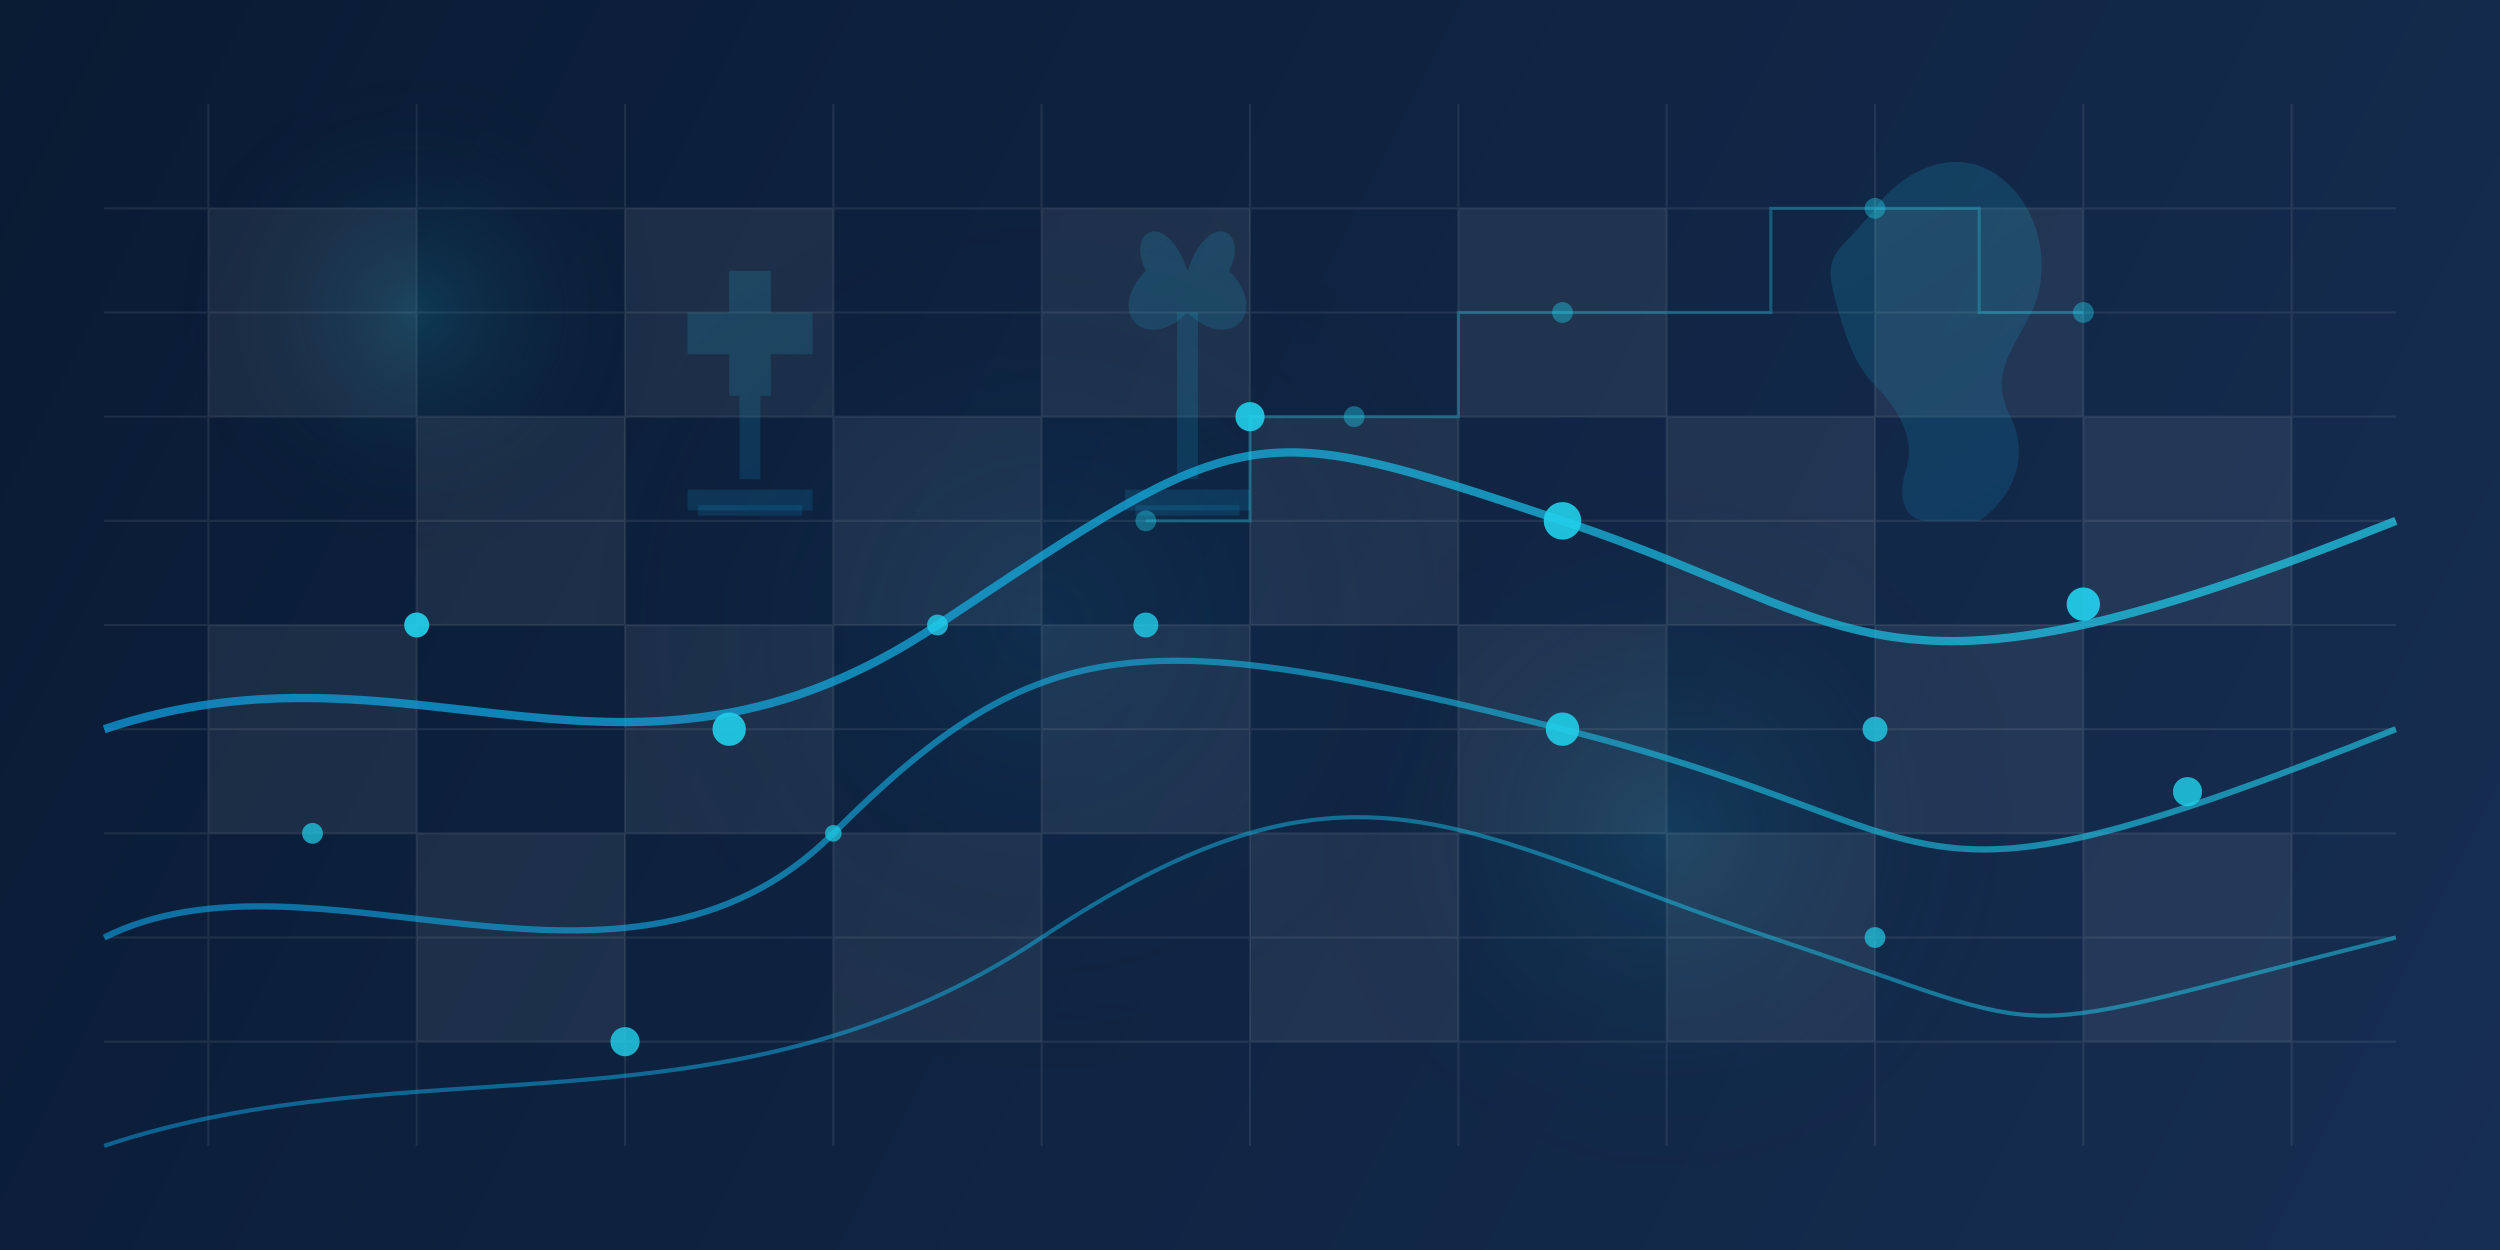 <?xml version="1.0" encoding="UTF-8"?>
<svg width="1200" height="600" viewBox="0 0 1200 600" fill="none" xmlns="http://www.w3.org/2000/svg">
  <rect x="0" y="0" width="1200" height="600" fill="#808080" stroke="none"/>
  <!-- Deeper background gradient for better contrast with text -->
  <rect width="1200" height="600" fill="url(#bg-gradient)"/>
  
  <!-- Strategic connection grid -->
  <g opacity="0.08">
    <path d="M50 100 L1150 100" stroke="white" stroke-width="1"/>
    <path d="M50 150 L1150 150" stroke="white" stroke-width="1"/>
    <path d="M50 200 L1150 200" stroke="white" stroke-width="1"/>
    <path d="M50 250 L1150 250" stroke="white" stroke-width="1"/>
    <path d="M50 300 L1150 300" stroke="white" stroke-width="1"/>
    <path d="M50 350 L1150 350" stroke="white" stroke-width="1"/>
    <path d="M50 400 L1150 400" stroke="white" stroke-width="1"/>
    <path d="M50 450 L1150 450" stroke="white" stroke-width="1"/>
    <path d="M50 500 L1150 500" stroke="white" stroke-width="1"/>
    
    <path d="M100 50 L100 550" stroke="white" stroke-width="1"/>
    <path d="M200 50 L200 550" stroke="white" stroke-width="1"/>
    <path d="M300 50 L300 550" stroke="white" stroke-width="1"/>
    <path d="M400 50 L400 550" stroke="white" stroke-width="1"/>
    <path d="M500 50 L500 550" stroke="white" stroke-width="1"/>
    <path d="M600 50 L600 550" stroke="white" stroke-width="1"/>
    <path d="M700 50 L700 550" stroke="white" stroke-width="1"/>
    <path d="M800 50 L800 550" stroke="white" stroke-width="1"/>
    <path d="M900 50 L900 550" stroke="white" stroke-width="1"/>
    <path d="M1000 50 L1000 550" stroke="white" stroke-width="1"/>
    <path d="M1100 50 L1100 550" stroke="white" stroke-width="1"/>
  </g>
  
  <!-- Subtle chess board pattern in the background -->
  <g opacity="0.07">
    <!-- First row -->
    <rect x="100" y="100" width="100" height="100" fill="white"/>
    <rect x="300" y="100" width="100" height="100" fill="white"/>
    <rect x="500" y="100" width="100" height="100" fill="white"/>
    <rect x="700" y="100" width="100" height="100" fill="white"/>
    <rect x="900" y="100" width="100" height="100" fill="white"/>
    
    <!-- Second row -->
    <rect x="200" y="200" width="100" height="100" fill="white"/>
    <rect x="400" y="200" width="100" height="100" fill="white"/>
    <rect x="600" y="200" width="100" height="100" fill="white"/>
    <rect x="800" y="200" width="100" height="100" fill="white"/>
    <rect x="1000" y="200" width="100" height="100" fill="white"/>
    
    <!-- Third row -->
    <rect x="100" y="300" width="100" height="100" fill="white"/>
    <rect x="300" y="300" width="100" height="100" fill="white"/>
    <rect x="500" y="300" width="100" height="100" fill="white"/>
    <rect x="700" y="300" width="100" height="100" fill="white"/>
    <rect x="900" y="300" width="100" height="100" fill="white"/>
    
    <!-- Fourth row -->
    <rect x="200" y="400" width="100" height="100" fill="white"/>
    <rect x="400" y="400" width="100" height="100" fill="white"/>
    <rect x="600" y="400" width="100" height="100" fill="white"/>
    <rect x="800" y="400" width="100" height="100" fill="white"/>
    <rect x="1000" y="400" width="100" height="100" fill="white"/>
  </g>
  
  <!-- Intelligence flows - representing adaptive AI -->
  <path d="M50 350 C200 300, 300 400, 450 300 S600 200, 750 250 S900 350, 1150 250" 
        stroke="url(#line-gradient)" stroke-width="4" fill="none" opacity="0.7"/>
        
  <path d="M50 450 C150 400, 300 500, 400 400 S550 300, 750 350 S900 450, 1150 350" 
        stroke="url(#line-gradient-2)" stroke-width="3" fill="none" opacity="0.6"/>
        
  <path d="M50 550 C200 500, 350 550, 500 450 S700 400, 850 450 S950 500, 1150 450" 
        stroke="url(#line-gradient-3)" stroke-width="2" fill="none" opacity="0.5"/>
  
  <!-- Strategic nodes - data points -->
  <circle cx="200" cy="300" r="6" fill="#22D3EE" opacity="0.9"/>
  <circle cx="350" cy="350" r="8" fill="#22D3EE" opacity="0.9"/>
  <circle cx="450" cy="300" r="5" fill="#22D3EE" opacity="0.8"/>
  <circle cx="600" cy="200" r="7" fill="#22D3EE" opacity="0.9"/>
  <circle cx="750" cy="250" r="9" fill="#22D3EE" opacity="0.9"/>
  <circle cx="900" cy="350" r="6" fill="#22D3EE" opacity="0.8"/>
  <circle cx="1000" cy="290" r="8" fill="#22D3EE" opacity="0.9"/>
  
  <circle cx="150" cy="400" r="5" fill="#22D3EE" opacity="0.7"/>
  <circle cx="300" cy="500" r="7" fill="#22D3EE" opacity="0.8"/>
  <circle cx="400" cy="400" r="4" fill="#22D3EE" opacity="0.7"/>
  <circle cx="550" cy="300" r="6" fill="#22D3EE" opacity="0.8"/>
  <circle cx="750" cy="350" r="8" fill="#22D3EE" opacity="0.9"/>
  <circle cx="900" cy="450" r="5" fill="#22D3EE" opacity="0.7"/>
  <circle cx="1050" cy="380" r="7" fill="#22D3EE" opacity="0.8"/>
  
  <!-- Chess knight silhouette - strategic element -->
  <path d="M900 100 C915 80, 940 70, 960 85 C980 100, 985 130, 975 150 C965 170, 955 180, 965 200 C975 220, 965 240, 950 250 L925 250 C915 250, 910 240, 915 225 C920 210, 910 195, 900 185 C890 175, 885 160, 880 140 C875 120, 885 120, 900 100Z" 
        fill="url(#knight-gradient)" opacity="0.15"/>
  
  <!-- Chess king silhouette - leadership element -->
  <path d="M350 130 L350 150 L330 150 L330 170 L350 170 L350 190 L370 190 L370 170 L390 170 L390 150 L370 150 L370 130 Z" 
        fill="url(#king-gradient)" opacity="0.15"/>
  <path d="M360 190 L360 230" stroke="url(#king-gradient)" stroke-width="10" opacity="0.15"/>
  <path d="M330 240 L390 240" stroke="url(#king-gradient)" stroke-width="10" opacity="0.15"/>
  <path d="M335 245 L385 245" stroke="url(#king-gradient)" stroke-width="5" opacity="0.15"/>
  
  <!-- Chess queen silhouette - intelligence element -->
  <path d="M550 130 C540 110, 560 100, 570 130 C580 100, 600 110, 590 130 C610 150, 590 170, 570 150 C550 170, 530 150, 550 130Z" 
        fill="url(#queen-gradient)" opacity="0.15"/>
  <path d="M570 150 L570 230" stroke="url(#queen-gradient)" stroke-width="10" opacity="0.15"/>
  <path d="M540 240 L600 240" stroke="url(#queen-gradient)" stroke-width="10" opacity="0.15"/>
  <path d="M545 245 L595 245" stroke="url(#queen-gradient)" stroke-width="5" opacity="0.15"/>
  
  <!-- Radial glow effects for depth -->
  <circle cx="200" cy="150" r="120" fill="url(#glow-gradient)" opacity="0.15"/>
  <circle cx="800" cy="400" r="180" fill="url(#glow-gradient-2)" opacity="0.12"/>
  <circle cx="500" cy="300" r="230" fill="url(#glow-gradient-3)" opacity="0.08"/>
  
  <!-- Technology circuit elements -->
  <path d="M750 150 L850 150 L850 100 L900 100" stroke="#22D3EE" stroke-width="1.5" opacity="0.3"/>
  <path d="M750 150 L700 150 L700 200 L650 200" stroke="#22D3EE" stroke-width="1.5" opacity="0.3"/>
  <path d="M650 200 L600 200 L600 250 L550 250" stroke="#22D3EE" stroke-width="1.5" opacity="0.3"/>
  <path d="M900 100 L950 100 L950 150 L1000 150" stroke="#22D3EE" stroke-width="1.5" opacity="0.3"/>
  
  <circle cx="750" cy="150" r="5" fill="#22D3EE" opacity="0.4"/>
  <circle cx="650" cy="200" r="5" fill="#22D3EE" opacity="0.4"/>
  <circle cx="550" cy="250" r="5" fill="#22D3EE" opacity="0.4"/>
  <circle cx="900" cy="100" r="5" fill="#22D3EE" opacity="0.4"/>
  <circle cx="1000" cy="150" r="5" fill="#22D3EE" opacity="0.4"/>
  
  <!-- Definitions for gradients -->
  <defs>
    <linearGradient id="bg-gradient" x1="0" y1="0" x2="1200" y2="600" gradientUnits="userSpaceOnUse">
      <stop offset="0%" stop-color="#091A33"/>
      <stop offset="100%" stop-color="#162E52"/>
    </linearGradient>
    
    <linearGradient id="line-gradient" x1="50" y1="350" x2="1150" y2="250" gradientUnits="userSpaceOnUse">
      <stop offset="0%" stop-color="#0EA5E9"/>
      <stop offset="100%" stop-color="#22D3EE"/>
    </linearGradient>
    
    <linearGradient id="line-gradient-2" x1="50" y1="450" x2="1150" y2="350" gradientUnits="userSpaceOnUse">
      <stop offset="0%" stop-color="#0EA5E9"/>
      <stop offset="100%" stop-color="#22D3EE"/>
    </linearGradient>
    
    <linearGradient id="line-gradient-3" x1="50" y1="550" x2="1150" y2="450" gradientUnits="userSpaceOnUse">
      <stop offset="0%" stop-color="#0EA5E9"/>
      <stop offset="100%" stop-color="#22D3EE"/>
    </linearGradient>
    
    <linearGradient id="knight-gradient" x1="880" y1="100" x2="975" y2="250" gradientUnits="userSpaceOnUse">
      <stop offset="0%" stop-color="#22D3EE"/>
      <stop offset="100%" stop-color="#0EA5E9"/>
    </linearGradient>
    
    <linearGradient id="king-gradient" x1="330" y1="130" x2="390" y2="245" gradientUnits="userSpaceOnUse">
      <stop offset="0%" stop-color="#22D3EE"/>
      <stop offset="100%" stop-color="#0EA5E9"/>
    </linearGradient>
    
    <linearGradient id="queen-gradient" x1="530" y1="100" x2="610" y2="245" gradientUnits="userSpaceOnUse">
      <stop offset="0%" stop-color="#22D3EE"/>
      <stop offset="100%" stop-color="#0EA5E9"/>
    </linearGradient>
    
    <radialGradient id="glow-gradient" cx="200" cy="150" r="120" gradientUnits="userSpaceOnUse">
      <stop offset="0%" stop-color="#22D3EE"/>
      <stop offset="100%" stop-color="transparent"/>
    </radialGradient>
    
    <radialGradient id="glow-gradient-2" cx="800" cy="400" r="180" gradientUnits="userSpaceOnUse">
      <stop offset="0%" stop-color="#22D3EE"/>
      <stop offset="100%" stop-color="transparent"/>
    </radialGradient>
    
    <radialGradient id="glow-gradient-3" cx="500" cy="300" r="230" gradientUnits="userSpaceOnUse">
      <stop offset="0%" stop-color="#0EA5E9"/>
      <stop offset="100%" stop-color="transparent"/>
    </radialGradient>
  </defs>
</svg>
